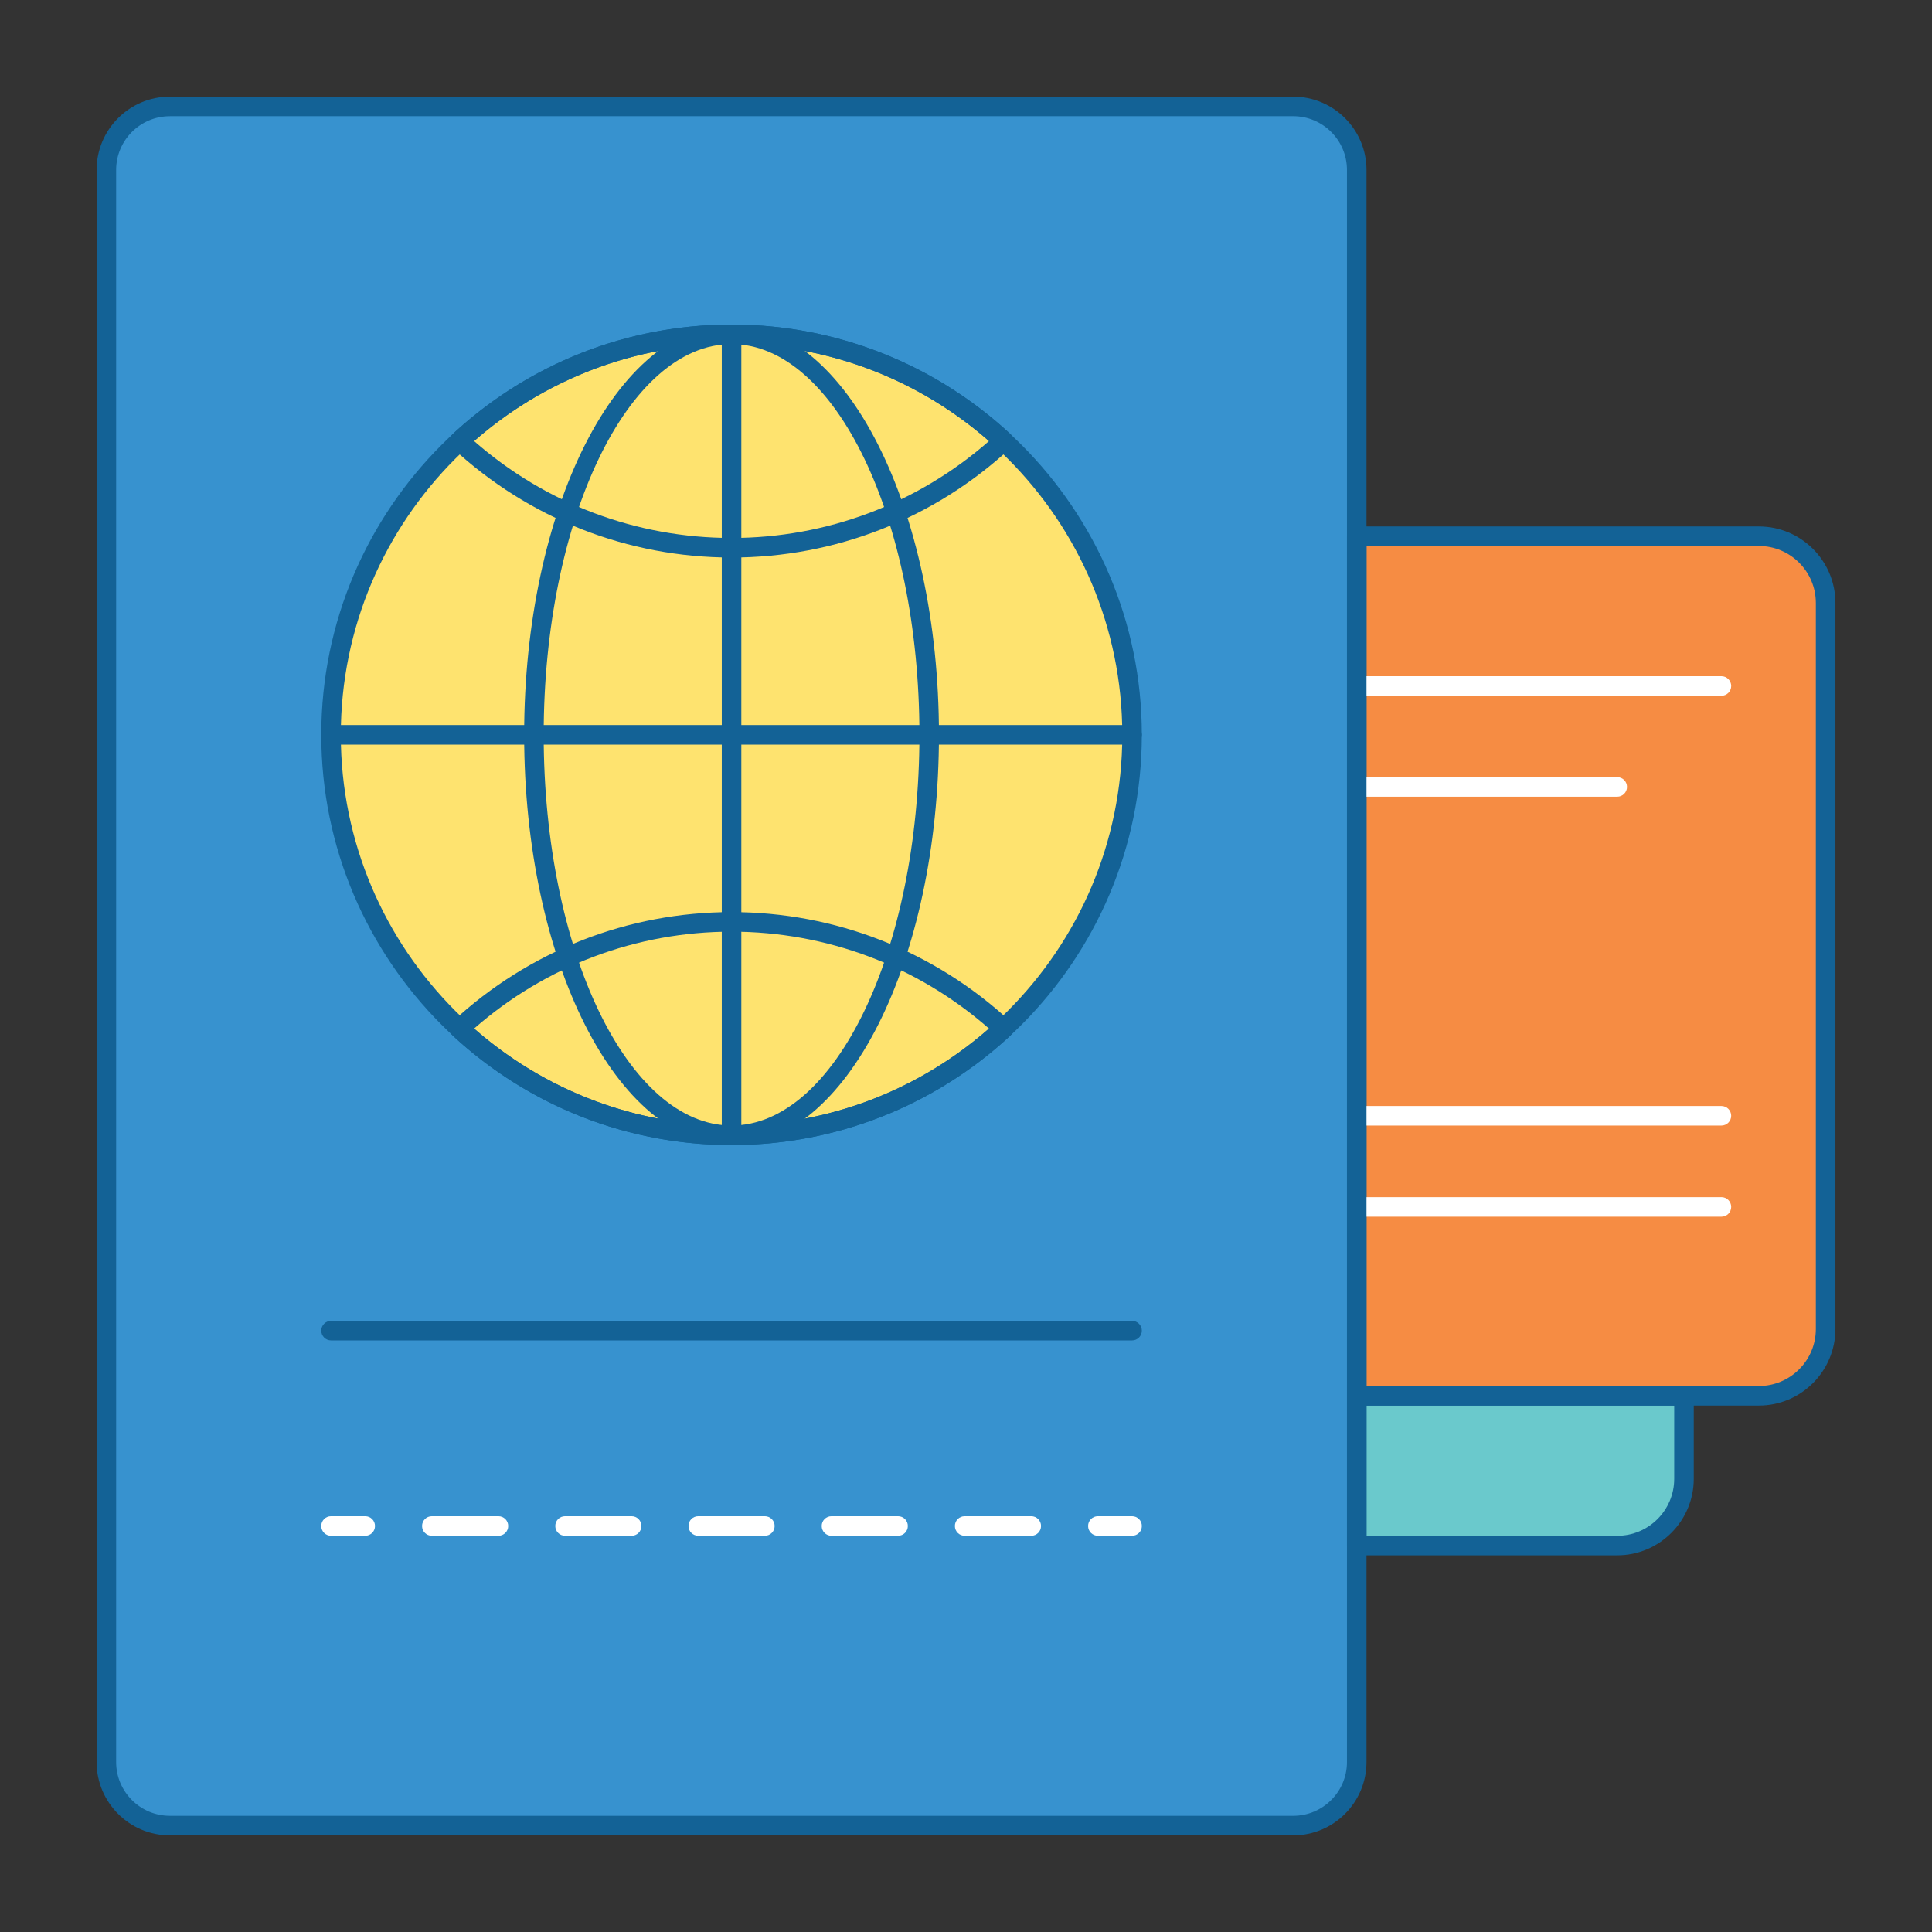 <?xml version="1.0" encoding="utf-8"?>
<svg height="800px" width="800px" version="1.1" id="Layer_1" xmlns="http://www.w3.org/2000/svg" xmlns:xlink="http://www.w3.org/1999/xlink" 
	 viewBox="0 0 100 100" enable-background="new 0 0 100 100" xml:space="preserve">
<rect x="0" y="0" width="100" height="100" fill="#333333" stroke="none"/>
<g>
	<path fill="#3792CF" d="M66.938,5.509H8.792c-1.815,0-3.287,1.471-3.287,3.286v82.409c0,1.815,1.471,3.286,3.287,3.286h58.146
		c1.815,0,3.287-1.471,3.287-3.286V8.795C70.225,6.98,68.753,5.509,66.938,5.509z"/>
	<g>
		<circle fill="#FEE36F" cx="37.865" cy="38.034" r="20.73"/>
		<ellipse fill="#FEE36F" cx="37.865" cy="38.034" rx="10.23" ry="20.729"/>
		<path fill="#FEE36F" d="M23.782,22.828c3.698,3.426,8.645,5.523,14.083,5.523s10.386-2.097,14.083-5.523
			c-3.698-3.426-8.645-5.523-14.083-5.523S27.48,19.402,23.782,22.828z"/>
		<path fill="#FEE36F" d="M23.782,53.24c3.698-3.426,8.645-5.523,14.083-5.523s10.386,2.097,14.083,5.523
			c-3.698,3.426-8.645,5.523-14.083,5.523S27.48,56.666,23.782,53.24z"/>
	</g>
	<path fill="#F68C43" d="M91.039,27.755H70.225v44.491h20.815c1.908,0,3.455-1.547,3.455-3.455V31.209
		C94.494,29.301,92.948,27.755,91.039,27.755z"/>
	<path fill="#6AC9CC" d="M70.225,72.245v7.752h13.483c1.908,0,3.455-1.547,3.455-3.455v-4.297H70.225z"/>
	<g>
		<path fill="#136296" d="M66.938,94.997H8.792C6.701,94.997,5,93.296,5,91.205V8.795c0-2.091,1.701-3.792,3.792-3.792h58.146
			c2.091,0,3.792,1.701,3.792,3.792v82.409C70.73,93.296,69.029,94.997,66.938,94.997z M8.792,6.015
			c-1.533,0-2.781,1.247-2.781,2.781v82.409c0,1.533,1.248,2.781,2.781,2.781h58.146c1.533,0,2.781-1.247,2.781-2.781V8.795
			c0-1.533-1.248-2.781-2.781-2.781H8.792z"/>
	</g>
	<g>
		<g>
			<path fill="#136296" d="M37.865,59.268c-11.71,0-21.236-9.526-21.236-21.234S26.155,16.8,37.865,16.8s21.236,9.526,21.236,21.234
				S49.575,59.268,37.865,59.268z M37.865,17.811c-11.152,0-20.225,9.072-20.225,20.223s9.073,20.223,20.225,20.223
				S58.09,49.185,58.09,38.034S49.017,17.811,37.865,17.811z"/>
		</g>
		<g>
			<path fill="#136296" d="M58.596,38.54H17.135c-0.279,0-0.506-0.226-0.506-0.506c0-0.279,0.226-0.506,0.506-0.506h41.461
				c0.279,0,0.506,0.226,0.506,0.506C59.101,38.313,58.875,38.54,58.596,38.54z"/>
		</g>
		<g>
			<path fill="#136296" d="M37.865,59.268c-0.279,0-0.506-0.226-0.506-0.506V17.305c0-0.279,0.226-0.506,0.506-0.506
				s0.506,0.226,0.506,0.506v41.457C38.371,59.042,38.145,59.268,37.865,59.268z"/>
		</g>
		<g>
			<path fill="#136296" d="M37.865,59.268c-5.92,0-10.735-9.526-10.735-21.234S31.945,16.8,37.865,16.8s10.735,9.526,10.735,21.234
				S43.785,59.268,37.865,59.268z M37.865,17.811c-5.362,0-9.724,9.072-9.724,20.223s4.362,20.223,9.724,20.223
				s9.724-9.072,9.724-20.223S43.227,17.811,37.865,17.811z"/>
		</g>
		<g>
			<path fill="#136296" d="M37.865,28.857c-5.365,0-10.489-2.009-14.427-5.658c-0.103-0.096-0.162-0.23-0.162-0.371
				c0-0.141,0.059-0.275,0.162-0.371C27.376,18.809,32.5,16.8,37.865,16.8s10.489,2.009,14.427,5.658
				c0.103,0.096,0.162,0.23,0.162,0.371c0,0.141-0.059,0.275-0.162,0.371C48.354,26.848,43.23,28.857,37.865,28.857z M24.537,22.828
				c3.692,3.239,8.403,5.017,13.328,5.017s9.636-1.778,13.328-5.017c-3.692-3.24-8.403-5.018-13.328-5.018
				S28.229,19.589,24.537,22.828z"/>
		</g>
		<g>
			<path fill="#136296" d="M37.865,59.268c-5.365,0-10.489-2.009-14.427-5.658c-0.103-0.096-0.162-0.23-0.162-0.371
				s0.059-0.275,0.162-0.371c3.938-3.648,9.062-5.658,14.427-5.658s10.489,2.009,14.427,5.658c0.103,0.096,0.162,0.23,0.162,0.371
				s-0.059,0.275-0.162,0.371C48.354,57.259,43.23,59.268,37.865,59.268z M24.537,53.24c3.692,3.239,8.403,5.017,13.328,5.017
				s9.636-1.778,13.328-5.017C47.501,50,42.79,48.223,37.865,48.223S28.229,50,24.537,53.24z"/>
		</g>
	</g>
	<g>
		<path fill="#136296" d="M58.596,69.38H17.135c-0.279,0-0.506-0.226-0.506-0.506s0.226-0.506,0.506-0.506h41.461
			c0.279,0,0.506,0.226,0.506,0.506S58.875,69.38,58.596,69.38z"/>
	</g>
	<g>
		<g>
			<path fill="#FFFFFF" d="M18.904,79.491h-1.77c-0.279,0-0.506-0.226-0.506-0.506s0.226-0.506,0.506-0.506h1.77
				c0.279,0,0.506,0.226,0.506,0.506S19.184,79.491,18.904,79.491z"/>
		</g>
		<g>
			<path fill="#FFFFFF" d="M53.378,79.491h-3.447c-0.279,0-0.506-0.226-0.506-0.506s0.226-0.506,0.506-0.506h3.447
				c0.279,0,0.506,0.226,0.506,0.506S53.658,79.491,53.378,79.491z M46.484,79.491h-3.447c-0.279,0-0.506-0.226-0.506-0.506
				s0.226-0.506,0.506-0.506h3.447c0.279,0,0.506,0.226,0.506,0.506S46.763,79.491,46.484,79.491z M39.589,79.491h-3.447
				c-0.279,0-0.506-0.226-0.506-0.506s0.226-0.506,0.506-0.506h3.447c0.279,0,0.506,0.226,0.506,0.506S39.868,79.491,39.589,79.491z
				 M32.694,79.491h-3.447c-0.279,0-0.506-0.226-0.506-0.506s0.226-0.506,0.506-0.506h3.447c0.279,0,0.506,0.226,0.506,0.506
				S32.973,79.491,32.694,79.491z M25.799,79.491h-3.447c-0.279,0-0.506-0.226-0.506-0.506s0.226-0.506,0.506-0.506h3.447
				c0.279,0,0.506,0.226,0.506,0.506S26.079,79.491,25.799,79.491z"/>
		</g>
		<g>
			<path fill="#FFFFFF" d="M58.596,79.491h-1.77c-0.279,0-0.506-0.226-0.506-0.506s0.226-0.506,0.506-0.506h1.77
				c0.279,0,0.506,0.226,0.506,0.506S58.875,79.491,58.596,79.491z"/>
		</g>
	</g>
	<g>
		<path fill="#FFFFFF" d="M83.708,41.237H70.225c-0.279,0-0.506-0.226-0.506-0.506c0-0.279,0.226-0.506,0.506-0.506h13.483
			c0.279,0,0.506,0.226,0.506,0.506C84.214,41.01,83.988,41.237,83.708,41.237z"/>
	</g>
	<g>
		<path fill="#FFFFFF" d="M89.101,36.012H70.225c-0.279,0-0.506-0.226-0.506-0.506s0.226-0.506,0.506-0.506h18.876
			c0.279,0,0.506,0.226,0.506,0.506S89.38,36.012,89.101,36.012z"/>
	</g>
	<g>
		<path fill="#FFFFFF" d="M89.101,58.258H70.225c-0.279,0-0.506-0.226-0.506-0.506s0.226-0.506,0.506-0.506h18.876
			c0.279,0,0.506,0.226,0.506,0.506S89.38,58.258,89.101,58.258z"/>
	</g>
	<g>
		<path fill="#FFFFFF" d="M89.101,62.976H70.225c-0.279,0-0.506-0.226-0.506-0.506c0-0.279,0.226-0.506,0.506-0.506h18.876
			c0.279,0,0.506,0.226,0.506,0.506C89.607,62.75,89.38,62.976,89.101,62.976z"/>
	</g>
	<g>
		<path fill="#136296" d="M83.708,80.503H70.225c-0.279,0-0.506-0.226-0.506-0.506v-7.752c0-0.279,0.226-0.506,0.506-0.506h16.938
			c0.279,0,0.506,0.226,0.506,0.506v4.297C87.669,78.727,85.892,80.503,83.708,80.503z M70.73,79.492h12.978
			c1.626,0,2.949-1.323,2.949-2.949v-3.792H70.73V79.492z"/>
	</g>
	<g>
		<path fill="#136296" d="M91.039,72.751H70.225c-0.279,0-0.506-0.226-0.506-0.506V27.755c0-0.279,0.226-0.506,0.506-0.506h20.815
			c2.184,0,3.961,1.777,3.961,3.96v37.581C95,70.974,93.223,72.751,91.039,72.751z M70.73,71.74h20.309
			c1.626,0,2.949-1.323,2.949-2.949V31.209c0-1.626-1.323-2.949-2.949-2.949H70.73V71.74z"/>
	</g>
</g>
</svg>